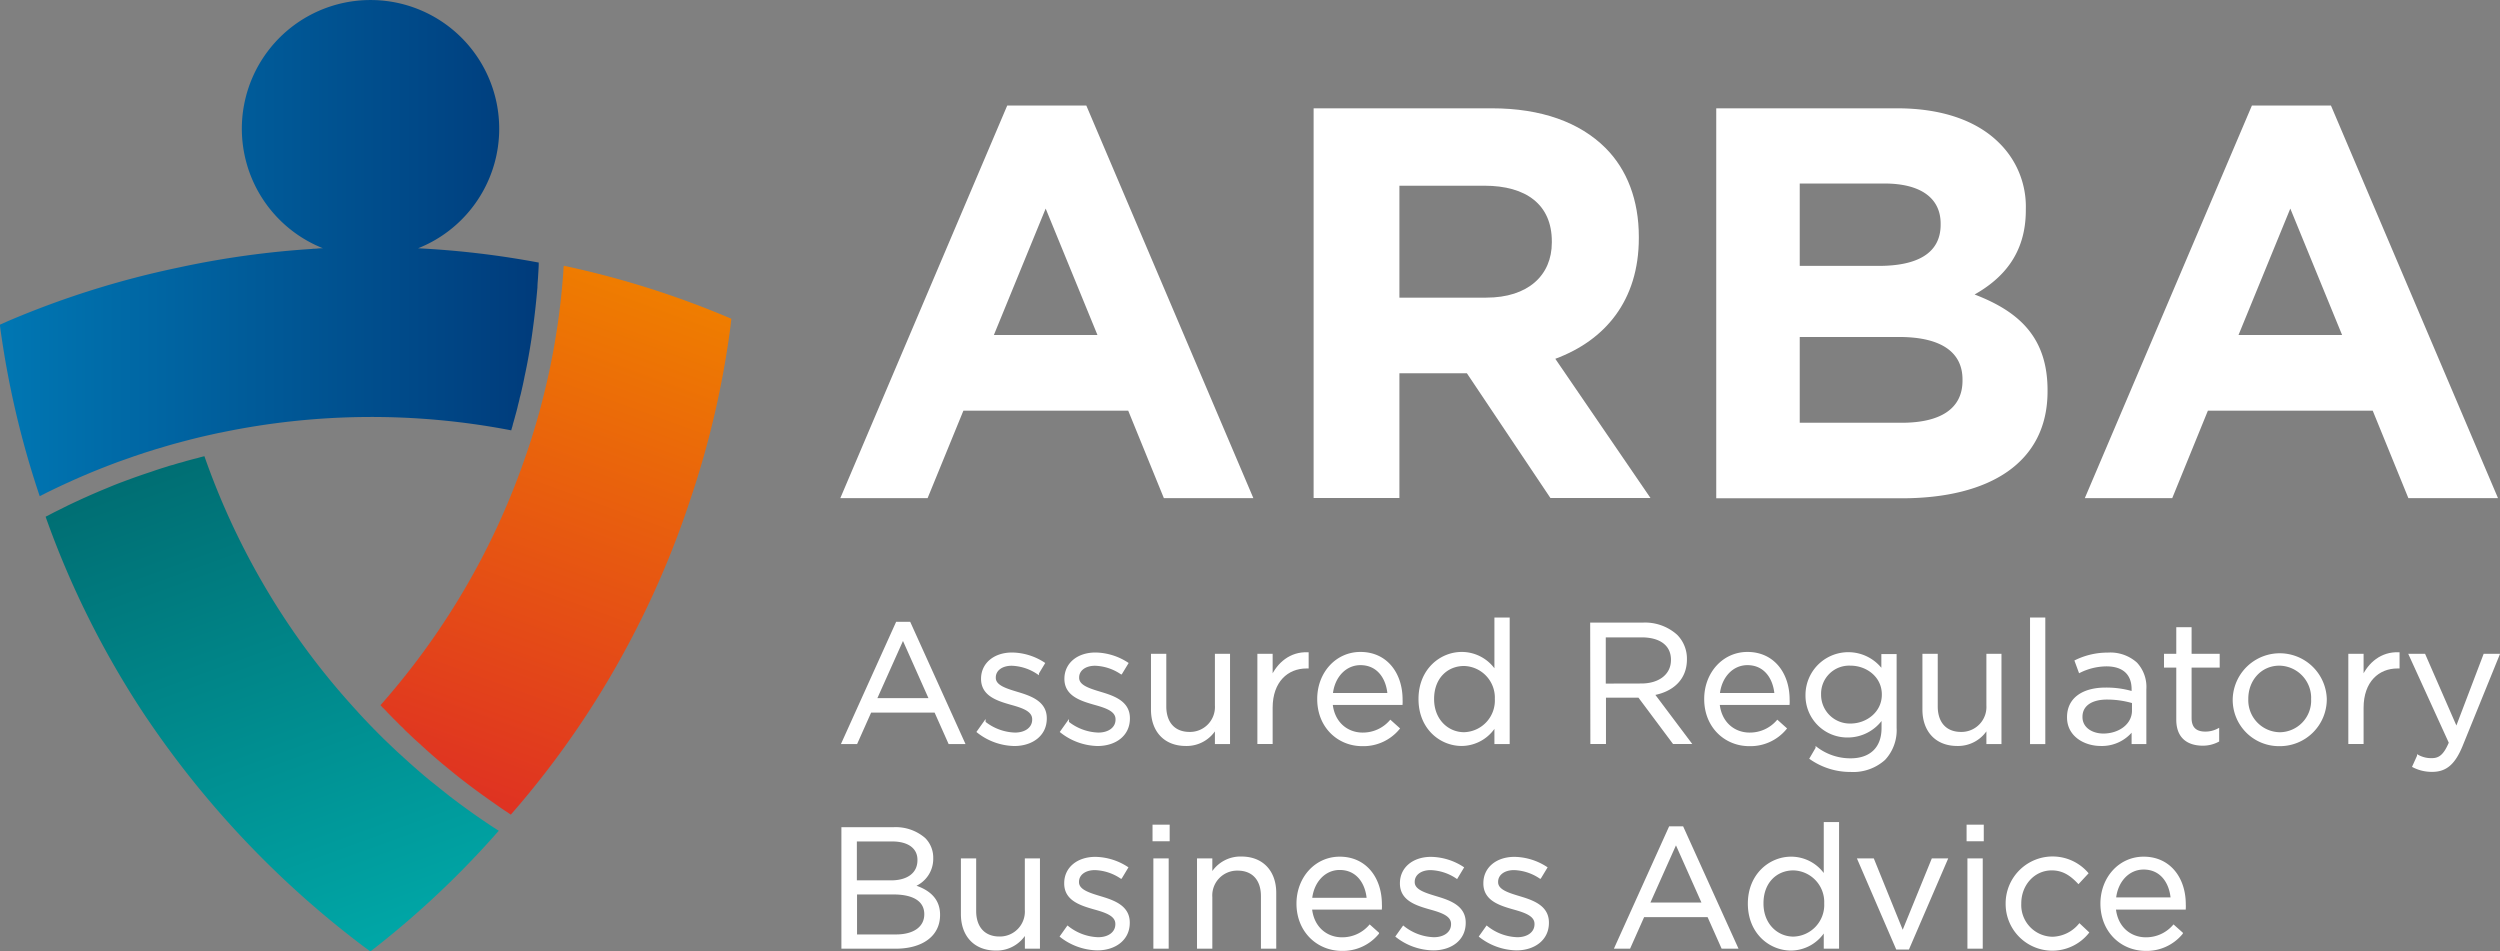 <svg xmlns="http://www.w3.org/2000/svg" xmlns:xlink="http://www.w3.org/1999/xlink" viewBox="0 0 533.87 203.18"><rect x="0" y="0" width="533.87" height="203.18" fill="#808080" stroke="none"/><defs><style>.cls-1{fill:url(#linear-gradient);}.cls-2{fill:url(#linear-gradient-2);}.cls-3{fill:url(#linear-gradient-3);}.cls-4,.cls-5{fill:#fff;}.cls-5{stroke:#fff;stroke-miterlimit:10;stroke-width:0.46px;}</style><linearGradient id="linear-gradient" x1="173.11" y1="324.38" x2="212.74" y2="215.49" gradientUnits="userSpaceOnUse"><stop offset="0" stop-color="#df3222"/><stop offset="1" stop-color="#ef7d00"/></linearGradient><linearGradient id="linear-gradient-2" x1="115.08" y1="251.49" x2="153.49" y2="357.04" gradientUnits="userSpaceOnUse"><stop offset="0" stop-color="#006e73"/><stop offset="1" stop-color="#00a7a7"/></linearGradient><linearGradient id="linear-gradient-3" x1="73.91" y1="207" x2="189.02" y2="207" gradientUnits="userSpaceOnUse"><stop offset="0" stop-color="#0077b3"/><stop offset="1" stop-color="#003b7b"/></linearGradient></defs><title>ARBAWhiteText</title><g id="Text"><path class="cls-1" d="M230.09,222.11c-.06.55-.13,1.1-.19,1.67A193.88,193.88,0,0,1,221.23,261a194.33,194.33,0,0,1-11.09,26.68c-.17.34-.33.67-.51,1A193.58,193.58,0,0,1,183,328h0l-.4-.27c-.7-.46-1.41-.93-2.11-1.42L178.62,325c-2.47-1.74-4.9-3.54-7.26-5.42-1-.8-2-1.63-3-2.45-1.62-1.37-3.22-2.75-4.77-4.21-.88-.76-1.74-1.58-2.59-2.39a13.31,13.31,0,0,1-1-1c-.39-.36-.78-.73-1.15-1.12s-.77-.75-1.14-1.14-1-1-1.45-1.51c-.19-.19-.37-.38-.57-.56s-.35-.39-.53-.57l0,0a157.94,157.94,0,0,0,22.21-32.52,157,157,0,0,0,8.9-21c.24-.68.47-1.38.7-2.06.76-2.33,1.46-4.68,2.11-7,.17-.62.34-1.25.5-1.89.24-.94.49-1.9.71-2.84.2-.79.38-1.59.56-2.37s.35-1.59.52-2.39c.3-1.47.6-3,.86-4.46s.5-3,.73-4.5q.85-5.82,1.26-11.66c0-.39.05-.76.08-1.15A193.94,193.94,0,0,1,229.83,222Z" transform="translate(-73.91 -154.04)"/><path class="cls-2" d="M153,357.22l-1.36-1a203.72,203.72,0,0,1-46.13-48.45c-.22-.31-.42-.61-.63-.93a193.5,193.5,0,0,1-21.23-42.45h0a3,3,0,0,1,.44-.22c.73-.39,1.49-.79,2.26-1.16l2-1c2.73-1.31,5.49-2.55,8.28-3.69,1.19-.5,2.41-1,3.62-1.44,2-.75,4-1.46,6-2.11,1.09-.39,2.22-.75,3.34-1.09a10.8,10.8,0,0,1,1.36-.39c.5-.17,1-.33,1.54-.46s1-.3,1.54-.44c.68-.18,1.36-.37,2-.52l.77-.22.76-.19v0a157.73,157.73,0,0,0,17.54,35.27,155.45,155.45,0,0,0,14,18c.47.55,1,1.09,1.46,1.62,1.65,1.8,3.36,3.56,5.1,5.28.45.45.93.9,1.4,1.35.7.67,1.42,1.36,2.13,2s1.21,1.11,1.8,1.64,1.21,1.09,1.83,1.62c1.14,1,2.3,2,3.48,2.93s2.36,1.9,3.56,2.84q4.66,3.59,9.56,6.8l1,.63a194.92,194.92,0,0,1-27.11,25.54Z" transform="translate(-73.91 -154.04)"/><path class="cls-3" d="M189,210.12a192,192,0,0,0-25.81-3.06,27.48,27.48,0,1,0-20.31,0c-.41,0-.83,0-1.24.06s-.75,0-1.12.08a193,193,0,0,0-28.61,4,193,193,0,0,0-36.46,11.48l-1.54.69c0,.08,0,.19,0,.28A195.08,195.08,0,0,0,82.39,260l1-.51q5.25-2.62,10.69-4.85c1.41-.57,2.82-1.12,4.24-1.66s2.85-1,4.28-1.53l2.32-.77,2.32-.73,2.81-.83c.63-.18,1.26-.36,1.88-.52,2.36-.64,4.74-1.24,7.13-1.76.7-.16,1.42-.32,2.13-.45a157.13,157.13,0,0,1,61.89-.45h0c.06-.24.14-.49.22-.75s.12-.51.2-.78c.2-.64.37-1.33.56-2,.14-.52.28-1,.4-1.56s.27-1,.38-1.56.25-.92.34-1.37c.26-1.14.53-2.29.74-3.44.46-2.08.84-4.15,1.19-6.25.21-1.27.41-2.56.57-3.84.42-3,.74-6,1-9,0-.72.09-1.47.13-2.2s.11-1.7.14-2.53c0-.16,0-.34,0-.49Z" transform="translate(-73.91 -154.04)"/><path class="cls-4" d="M289,176.58h16.89l35.67,83.83H322.45l-7.61-18.67h-35.2L272,260.41H253.36Zm19.27,49-11.06-27-11.06,27Z" transform="translate(-73.91 -154.04)"/><path class="cls-4" d="M354.43,177.17h38.06c10.58,0,18.78,3,24.25,8.45,4.64,4.63,7.14,11.17,7.14,19v.24c0,13.43-7.26,21.88-17.84,25.8l20.33,29.73H405l-17.84-26.64H372.75v26.64H354.43ZM391.3,217.6c8.91,0,14-4.75,14-11.77v-.24c0-7.85-5.47-11.89-14.39-11.89H372.75v23.9Z" transform="translate(-73.91 -154.04)"/><path class="cls-4" d="M440.41,177.17h38.64c9.51,0,17,2.62,21.76,7.38a19.06,19.06,0,0,1,5.71,14.15v.23c0,9.4-5,14.63-10.94,18,9.63,3.68,15.58,9.27,15.58,20.45v.24c0,15.22-12.37,22.83-31.16,22.83H440.41Zm47.92,24.62c0-5.47-4.29-8.56-12-8.56H458.24v17.59h16.89c8.08,0,13.2-2.61,13.2-8.8ZM479.41,226H458.24v18.32H480c8.09,0,13-2.86,13-9v-.24C493,229.49,488.8,226,479.41,226Z" transform="translate(-73.91 -154.04)"/><path class="cls-4" d="M554.8,176.58h16.88l35.67,83.83H588.21l-7.61-18.67H545.4l-7.61,18.67H519.12Zm19.26,49-11.06-27-11.06,27Z" transform="translate(-73.91 -154.04)"/><path class="cls-5" d="M265.43,287.05h2.7l11.61,25.66h-3.1l-3-6.73H259.79l-3,6.73h-2.95Zm7.1,16.3-5.79-13-5.82,13Z" transform="translate(-73.91 -154.04)"/><path class="cls-5" d="M282.73,310.31l1.42-2a11,11,0,0,0,6.51,2.4c2.26,0,3.9-1.17,3.9-3v-.07c0-1.89-2.22-2.62-4.7-3.31-2.95-.84-6.22-1.86-6.22-5.32V299c0-3.24,2.69-5.39,6.4-5.39a12.77,12.77,0,0,1,6.77,2.08l-1.27,2.11a10.64,10.64,0,0,0-5.57-1.82c-2.22,0-3.64,1.16-3.64,2.73v.07c0,1.78,2.33,2.48,4.84,3.24,2.91.87,6.05,2,6.05,5.39v.07c0,3.57-3,5.64-6.7,5.64A12.93,12.93,0,0,1,282.73,310.31Z" transform="translate(-73.91 -154.04)"/><path class="cls-5" d="M300.53,310.31l1.42-2a11,11,0,0,0,6.51,2.4c2.26,0,3.9-1.17,3.9-3v-.07c0-1.89-2.22-2.62-4.7-3.31-2.94-.84-6.22-1.86-6.22-5.32V299c0-3.24,2.69-5.39,6.41-5.39a12.83,12.83,0,0,1,6.77,2.08l-1.28,2.11a10.61,10.61,0,0,0-5.57-1.82c-2.22,0-3.64,1.16-3.64,2.73v.07c0,1.78,2.33,2.48,4.84,3.24,2.92.87,6,2,6,5.39v.07c0,3.57-2.95,5.64-6.7,5.64A13,13,0,0,1,300.53,310.31Z" transform="translate(-73.91 -154.04)"/><path class="cls-5" d="M319.93,305.58V293.89h2.81v11c0,3.5,1.89,5.68,5.2,5.68a5.55,5.55,0,0,0,5.64-5.9V293.89h2.77v18.82h-2.77v-3.28a7.16,7.16,0,0,1-6.44,3.68C322.59,313.11,319.93,310.05,319.93,305.58Z" transform="translate(-73.91 -154.04)"/><path class="cls-5" d="M342.65,293.89h2.8v4.91c1.39-3.13,4.12-5.38,7.69-5.24v3h-.22c-4.12,0-7.47,2.95-7.47,8.63v7.5h-2.8Z" transform="translate(-73.91 -154.04)"/><path class="cls-5" d="M355.43,303.35v-.07c0-5.42,3.82-9.79,9-9.79,5.57,0,8.77,4.44,8.77,9.94a8.92,8.92,0,0,1,0,.91H358.27c.4,4.07,3.28,6.37,6.63,6.37a7.8,7.8,0,0,0,5.93-2.66l1.75,1.57a9.74,9.74,0,0,1-7.76,3.53C359.65,313.15,355.43,309.18,355.43,303.35Zm15-1.09c-.29-3.42-2.25-6.41-6-6.41-3.28,0-5.76,2.74-6.12,6.41Z" transform="translate(-73.91 -154.04)"/><path class="cls-5" d="M377.06,303.35v-.07c0-6.15,4.47-9.79,9-9.79a8.51,8.51,0,0,1,7.21,4V286.14h2.8v26.57h-2.8v-3.79a8.46,8.46,0,0,1-7.21,4.19C381.53,313.11,377.06,309.54,377.06,303.35Zm16.3,0v-.07a7,7,0,0,0-6.8-7.25c-3.64,0-6.63,2.7-6.63,7.25v.07c0,4.44,3.1,7.28,6.63,7.28A7,7,0,0,0,393.36,303.32Z" transform="translate(-73.91 -154.04)"/><path class="cls-5" d="M413.72,287.23h10.95a10,10,0,0,1,7.25,2.55,7,7,0,0,1,2,5v.07c0,4.22-2.91,6.7-6.91,7.43l7.82,10.41h-3.53l-7.39-9.9h-7.28v9.9h-2.87Zm10.7,13c3.82,0,6.55-2,6.55-5.24v-.07c0-3.13-2.4-5-6.51-5h-7.87v10.33Z" transform="translate(-73.91 -154.04)"/><path class="cls-5" d="M438.07,303.35v-.07c0-5.42,3.83-9.79,9-9.79,5.57,0,8.78,4.44,8.78,9.94a6.7,6.7,0,0,1,0,.91H440.91c.4,4.07,3.28,6.37,6.63,6.37a7.8,7.8,0,0,0,5.93-2.66l1.75,1.57a9.72,9.72,0,0,1-7.75,3.53C442.3,313.15,438.07,309.18,438.07,303.35Zm15-1.09c-.3-3.42-2.26-6.41-6-6.41-3.28,0-5.75,2.74-6.12,6.41Z" transform="translate(-73.91 -154.04)"/><path class="cls-5" d="M460.57,316l1.28-2.19a12,12,0,0,0,7.24,2.4c4.15,0,6.85-2.29,6.85-6.69v-2.22a8.94,8.94,0,0,1-7.39,4,8.7,8.7,0,0,1-8.85-8.81v-.07a8.91,8.91,0,0,1,16.2-5.09v-3.39h2.8v15.54a9.07,9.07,0,0,1-2.4,6.67,9.93,9.93,0,0,1-7.17,2.51A14.82,14.82,0,0,1,460.57,316ZM476,302.41v-.08c0-3.85-3.35-6.37-6.92-6.37a6.22,6.22,0,0,0-6.51,6.34v.07a6.37,6.37,0,0,0,6.51,6.41C472.66,308.78,476,306.19,476,302.41Z" transform="translate(-73.91 -154.04)"/><path class="cls-5" d="M484.67,305.58V293.89h2.81v11c0,3.5,1.89,5.68,5.2,5.68a5.56,5.56,0,0,0,5.65-5.9V293.89h2.76v18.82h-2.76v-3.28a7.19,7.19,0,0,1-6.45,3.68C487.33,313.11,484.67,310.05,484.67,305.58Z" transform="translate(-73.91 -154.04)"/><path class="cls-5" d="M507.65,286.14h2.8v26.57h-2.8Z" transform="translate(-73.91 -154.04)"/><path class="cls-5" d="M515.55,307.25v-.07c0-4,3.27-6.08,8-6.08a19.76,19.76,0,0,1,5.79.8v-.66c0-3.38-2.07-5.13-5.61-5.13a13.1,13.1,0,0,0-5.71,1.38l-.84-2.29a15.51,15.51,0,0,1,6.85-1.57,8.26,8.26,0,0,1,6.07,2.08,7.39,7.39,0,0,1,1.93,5.5v11.5h-2.69v-2.84a8.24,8.24,0,0,1-6.81,3.24C519.08,313.11,515.55,311.11,515.55,307.25Zm13.87-1.46V304a19.7,19.7,0,0,0-5.54-.8c-3.53,0-5.49,1.53-5.49,3.9v.07c0,2.37,2.18,3.75,4.73,3.75C526.58,310.89,529.42,308.78,529.42,305.79Z" transform="translate(-73.91 -154.04)"/><path class="cls-5" d="M538.88,307.72V296.37h-2.62v-2.48h2.62v-5.68h2.81v5.68h6v2.48h-6v11c0,2.29,1.27,3.13,3.16,3.13a5.8,5.8,0,0,0,2.73-.66v2.41a7,7,0,0,1-3.38.8C541.18,313,538.88,311.54,538.88,307.72Z" transform="translate(-73.91 -154.04)"/><path class="cls-5" d="M550.93,303.39v-.07a9.82,9.82,0,0,1,19.63-.07v.07a9.78,9.78,0,0,1-9.87,9.83A9.65,9.65,0,0,1,550.93,303.39Zm16.75,0v-.07a7.13,7.13,0,0,0-7-7.36c-4.08,0-6.88,3.32-6.88,7.29v.07a7.07,7.07,0,0,0,7,7.32A7,7,0,0,0,567.68,303.39Z" transform="translate(-73.91 -154.04)"/><path class="cls-5" d="M575.62,293.89h2.8v4.91c1.38-3.13,4.12-5.38,7.68-5.24v3h-.22c-4.11,0-7.46,2.95-7.46,8.63v7.5h-2.8Z" transform="translate(-73.91 -154.04)"/><path class="cls-5" d="M604.45,293.89h3l-7.9,19.44c-1.61,3.89-3.43,5.31-6.26,5.31a8.53,8.53,0,0,1-4-.94l1-2.22a5.9,5.9,0,0,0,2.95.69c1.67,0,2.73-.87,3.85-3.53l-8.55-18.75h3.09l6.85,15.69Z" transform="translate(-73.91 -154.04)"/><path class="cls-5" d="M253.82,330.92h10.85a9.36,9.36,0,0,1,6.66,2.25,5.68,5.68,0,0,1,1.64,4.08v.07a6.15,6.15,0,0,1-4,5.9c3,.91,5.46,2.66,5.46,6.15v.08c0,4.36-3.68,6.95-9.25,6.95H253.82Zm16.24,6.73c0-2.51-2-4.15-5.65-4.15h-7.75v8.77h7.53c3.46,0,5.87-1.56,5.87-4.55Zm-5.36,7.17h-8v9h8.55c3.86,0,6.27-1.71,6.27-4.55v-.07C271.48,346.42,269.15,344.82,264.7,344.82Z" transform="translate(-73.91 -154.04)"/><path class="cls-5" d="M279.34,349.26V337.58h2.8v11c0,3.5,1.9,5.68,5.21,5.68a5.56,5.56,0,0,0,5.64-5.9V337.58h2.77V356.4H293v-3.28a7.16,7.16,0,0,1-6.44,3.68C282,356.8,279.34,353.74,279.34,349.26Z" transform="translate(-73.91 -154.04)"/><path class="cls-5" d="M300.49,354l1.42-2a11,11,0,0,0,6.52,2.41c2.26,0,3.89-1.17,3.89-3v-.07c0-1.89-2.22-2.62-4.69-3.31-2.95-.84-6.23-1.86-6.23-5.32v-.07c0-3.24,2.7-5.39,6.41-5.39a12.83,12.83,0,0,1,6.77,2.08l-1.27,2.11a10.64,10.64,0,0,0-5.57-1.82c-2.22,0-3.64,1.16-3.64,2.73v.07c0,1.78,2.33,2.48,4.84,3.24,2.91.87,6,2,6,5.39v.07c0,3.57-3,5.64-6.7,5.64A13,13,0,0,1,300.49,354Z" transform="translate(-73.91 -154.04)"/><path class="cls-5" d="M320.26,330.37h3.2v3.09h-3.2Zm.18,7.21h2.81V356.4h-2.81Z" transform="translate(-73.91 -154.04)"/><path class="cls-5" d="M329.76,337.58h2.81v3.27a7.12,7.12,0,0,1,6.44-3.67c4.55,0,7.21,3.06,7.21,7.53V356.4h-2.81v-11c0-3.49-1.89-5.67-5.2-5.67a5.53,5.53,0,0,0-5.64,5.89V356.4h-2.81Z" transform="translate(-73.91 -154.04)"/><path class="cls-5" d="M351,347V347c0-5.42,3.83-9.79,9-9.79,5.57,0,8.78,4.44,8.78,9.94a6.7,6.7,0,0,1,0,.91H353.86c.4,4.07,3.28,6.37,6.63,6.37a7.8,7.8,0,0,0,5.93-2.66l1.75,1.56a9.69,9.69,0,0,1-7.75,3.54C355.25,356.84,351,352.87,351,347ZM366,346c-.29-3.42-2.26-6.41-6-6.41-3.28,0-5.75,2.73-6.12,6.41Z" transform="translate(-73.91 -154.04)"/><path class="cls-5" d="M372.18,354l1.42-2a11,11,0,0,0,6.51,2.41c2.26,0,3.9-1.17,3.9-3v-.07c0-1.89-2.22-2.62-4.7-3.31-2.95-.84-6.22-1.86-6.22-5.32v-.07c0-3.24,2.69-5.39,6.4-5.39a12.83,12.83,0,0,1,6.78,2.08L385,341.44a10.64,10.64,0,0,0-5.57-1.82c-2.22,0-3.64,1.16-3.64,2.73v.07c0,1.78,2.33,2.48,4.84,3.24,2.92.87,6.05,2,6.05,5.39v.07c0,3.57-2.95,5.64-6.7,5.64A12.93,12.93,0,0,1,372.18,354Z" transform="translate(-73.91 -154.04)"/><path class="cls-5" d="M390,354l1.42-2a11,11,0,0,0,6.52,2.41c2.25,0,3.89-1.17,3.89-3v-.07c0-1.89-2.22-2.62-4.69-3.31-2.95-.84-6.23-1.86-6.23-5.32v-.07c0-3.24,2.69-5.39,6.41-5.39a12.83,12.83,0,0,1,6.77,2.08l-1.28,2.11a10.61,10.61,0,0,0-5.57-1.82c-2.22,0-3.64,1.16-3.64,2.73v.07c0,1.78,2.33,2.48,4.85,3.24,2.91.87,6,2,6,5.39v.07c0,3.57-3,5.64-6.7,5.64A13,13,0,0,1,390,354Z" transform="translate(-73.91 -154.04)"/><path class="cls-5" d="M430.5,330.73h2.69l11.62,25.67h-3.1l-3-6.74H424.86l-3,6.74h-2.95ZM437.6,347l-5.79-13L426,347Z" transform="translate(-73.91 -154.04)"/><path class="cls-5" d="M447.39,347V347c0-6.15,4.48-9.79,9-9.79a8.48,8.48,0,0,1,7.21,4V329.82h2.81V356.4h-2.81v-3.79a8.46,8.46,0,0,1-7.21,4.19C451.87,356.8,447.39,353.23,447.39,347Zm16.31,0v-.08a7,7,0,0,0-6.81-7.24c-3.64,0-6.62,2.69-6.62,7.24V347c0,4.44,3.09,7.28,6.62,7.28A7,7,0,0,0,463.7,347Z" transform="translate(-73.91 -154.04)"/><path class="cls-5" d="M470.8,337.58h3.1l6.33,15.62,6.37-15.62h3l-8.19,19H479Z" transform="translate(-73.91 -154.04)"/><path class="cls-5" d="M494.1,330.37h3.21v3.09H494.1Zm.18,7.21h2.81V356.4h-2.81Z" transform="translate(-73.91 -154.04)"/><path class="cls-5" d="M502.44,347.08V347a9.8,9.8,0,0,1,17.18-6.48l-1.86,2c-1.49-1.56-3.16-2.84-5.71-2.84-3.82,0-6.73,3.24-6.73,7.28V347a7,7,0,0,0,6.91,7.31,7.77,7.77,0,0,0,5.75-2.8l1.79,1.68a9.74,9.74,0,0,1-17.33-6.12Z" transform="translate(-73.91 -154.04)"/><path class="cls-5" d="M522.68,347V347c0-5.42,3.82-9.79,9-9.79,5.57,0,8.77,4.44,8.77,9.94a8.92,8.92,0,0,1,0,.91H525.52c.4,4.07,3.28,6.37,6.63,6.37a7.8,7.8,0,0,0,5.93-2.66l1.75,1.56a9.7,9.7,0,0,1-7.76,3.54C526.9,356.84,522.68,352.87,522.68,347Zm15-1.09c-.29-3.42-2.25-6.41-6-6.41-3.28,0-5.76,2.73-6.12,6.41Z" transform="translate(-73.91 -154.04)"/></g></svg>
